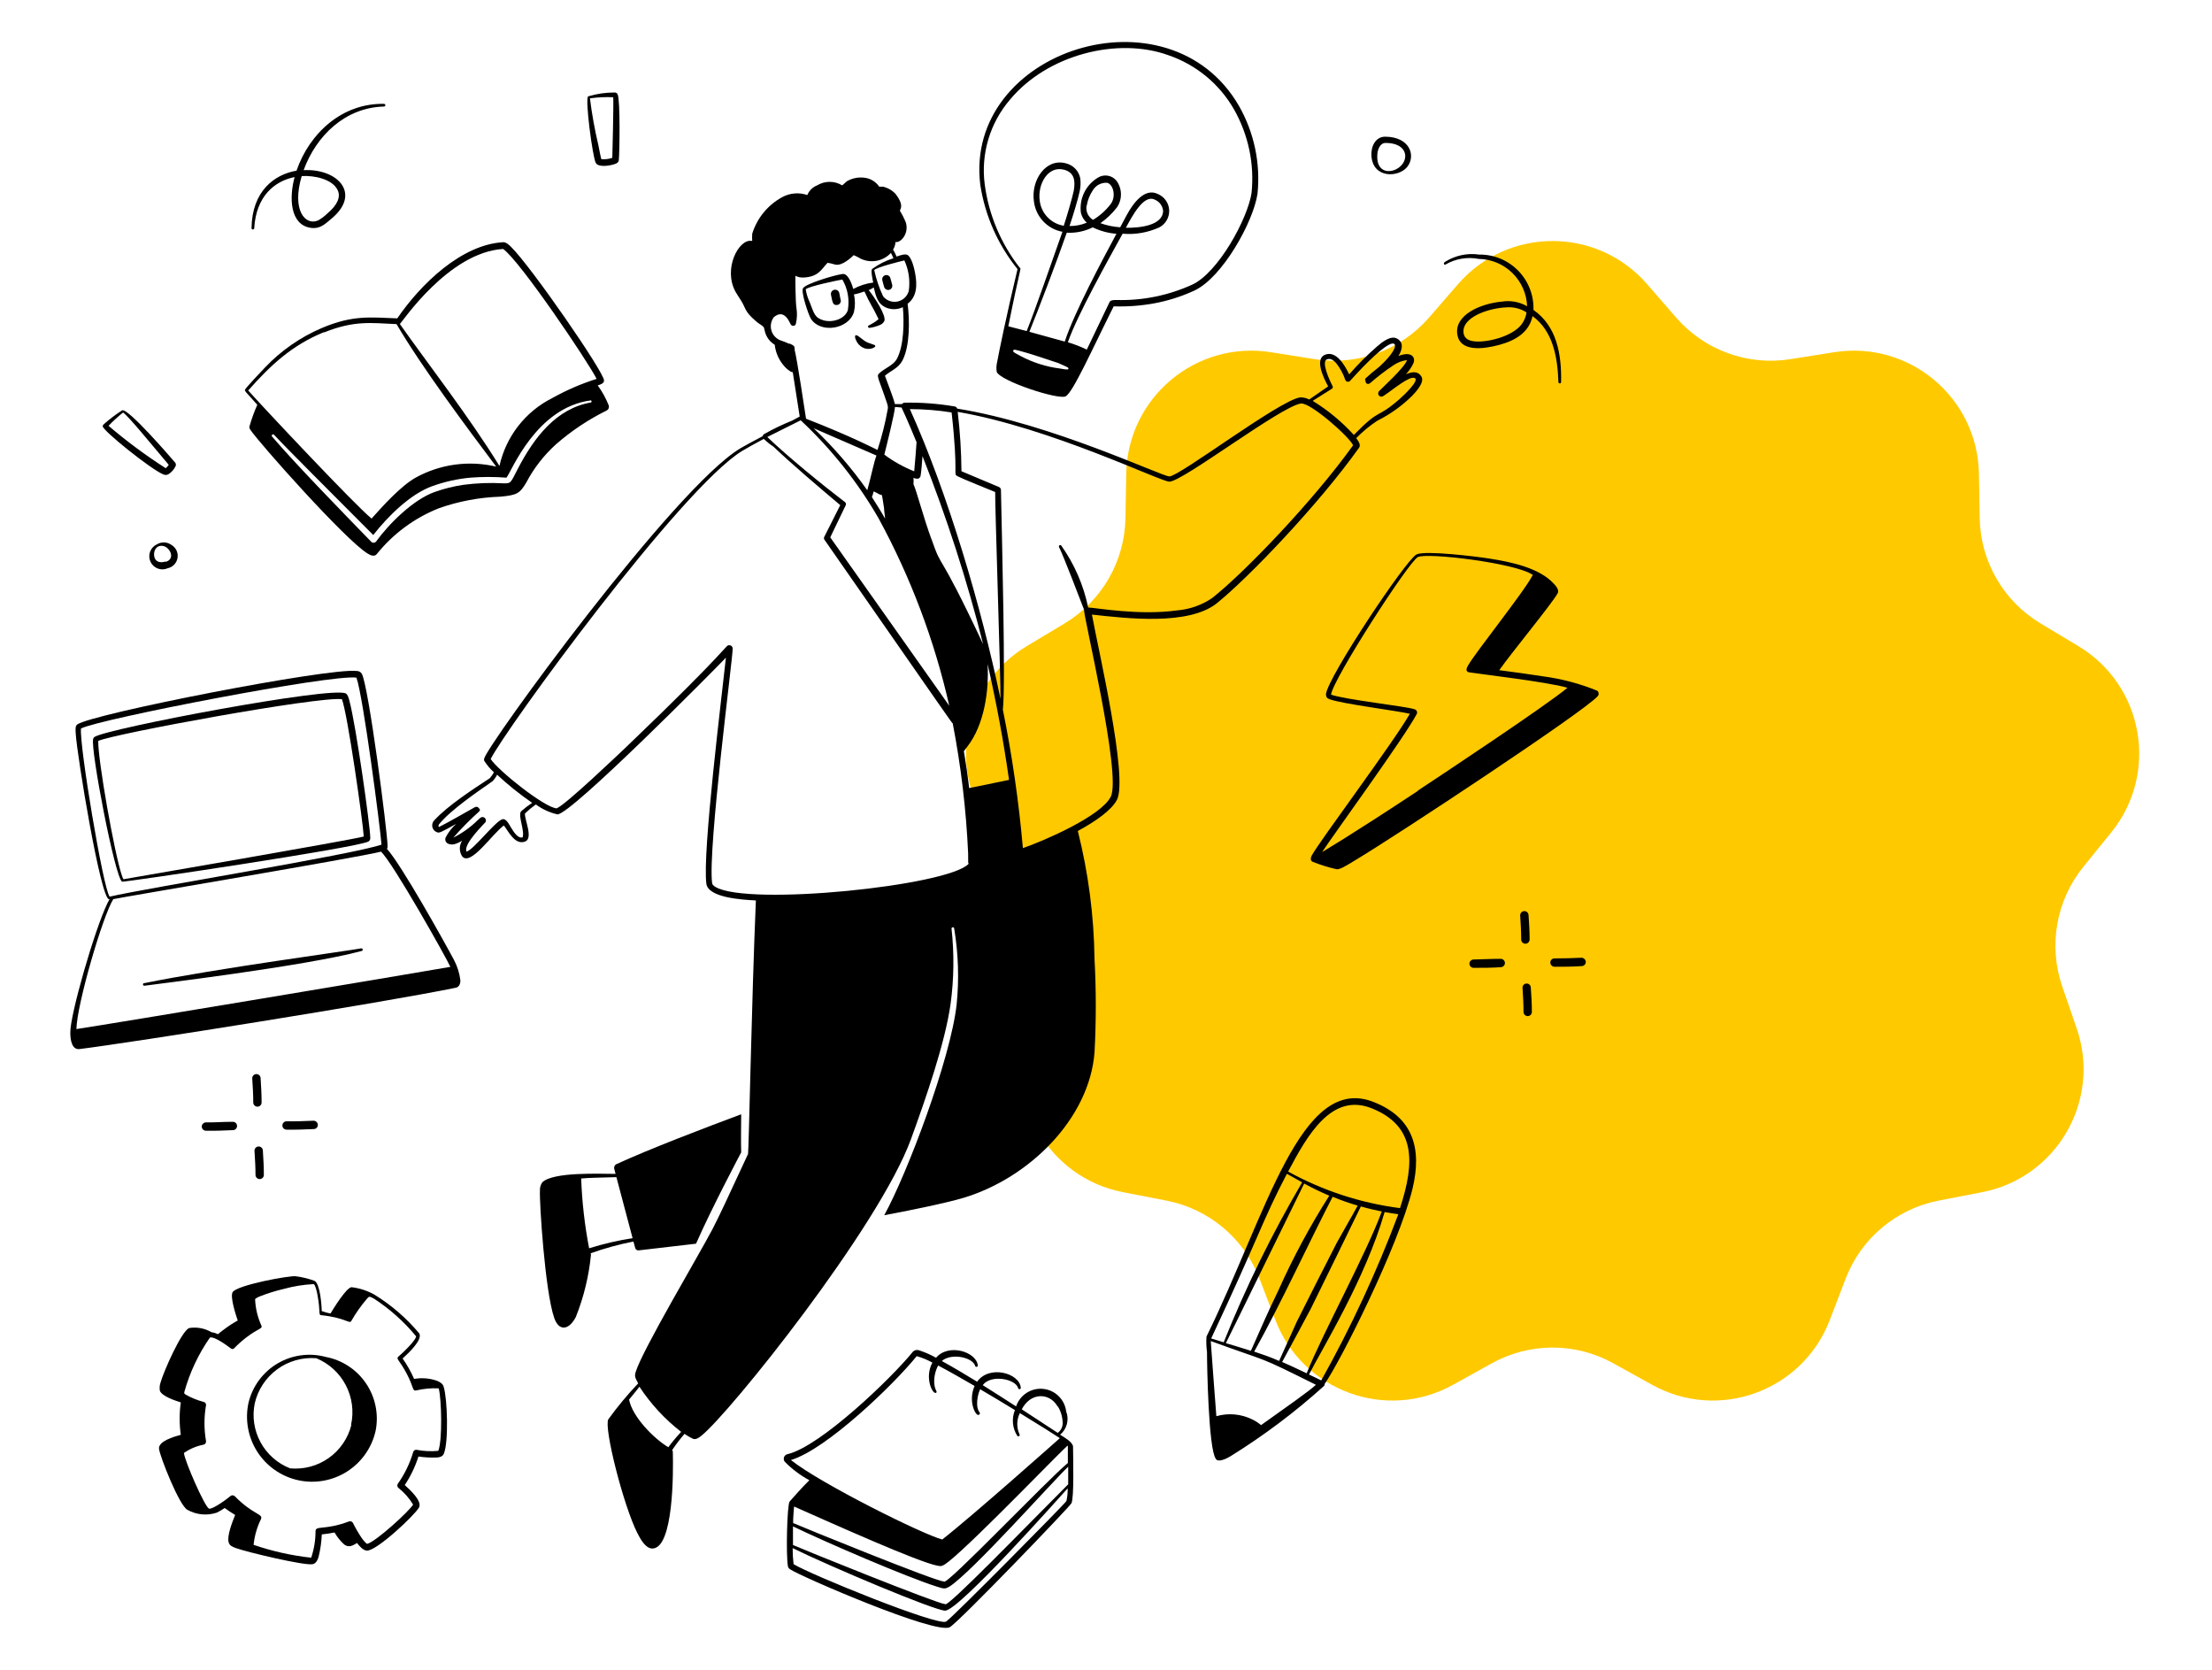 <?xml version="1.0" encoding="UTF-8"?> <svg xmlns="http://www.w3.org/2000/svg" width="265" height="200" viewBox="0 0 265 200" fill="none"><path d="M174.677 34.032C180.657 27.149 191.343 27.149 197.323 34.032L200.808 38.043C204.202 41.95 209.37 43.831 214.481 43.02L219.729 42.187C228.734 40.759 236.92 47.628 237.077 56.744L237.169 62.057C237.258 67.231 240.008 71.994 244.444 74.658L249 77.394C256.816 82.088 258.672 92.612 252.932 99.696L249.587 103.825C246.329 107.845 245.374 113.262 247.06 118.154L248.791 123.178C251.762 131.798 246.419 141.052 237.468 142.79L232.252 143.803C227.172 144.789 222.959 148.324 221.106 153.156L219.203 158.117C215.937 166.63 205.895 170.285 197.922 165.862L193.275 163.285C188.75 160.775 183.25 160.775 178.725 163.285L174.078 165.862C166.105 170.285 156.063 166.63 152.797 158.117L150.894 153.156C149.041 148.324 144.828 144.789 139.748 143.803L134.532 142.79C125.581 141.052 120.238 131.798 123.209 123.178L124.94 118.154C126.626 113.262 125.671 107.845 122.413 103.825L119.068 99.696C113.328 92.612 115.184 82.088 123 77.394L127.556 74.658C131.992 71.994 134.742 67.231 134.831 62.057L134.923 56.744C135.08 47.628 143.266 40.759 152.271 42.187L157.519 43.02C162.63 43.831 167.798 41.95 171.192 38.043L174.677 34.032Z" fill="#FFC900"></path><path d="M70.776 150.101C72.443 149.511 74.151 149.043 75.886 148.701L76.096 149.471C76.119 149.562 76.175 149.641 76.252 149.694C76.329 149.747 76.423 149.771 76.516 149.761L83.386 148.961C85.276 144.651 88.746 138.121 88.796 138.021C88.746 136.391 88.796 135.021 88.796 133.461C84.866 134.921 77.596 137.691 73.796 139.461C73.71 139.516 73.644 139.597 73.606 139.692C73.568 139.787 73.561 139.892 73.586 139.991C73.586 139.991 73.656 140.241 73.746 140.601C71.886 140.601 66.316 140.331 64.976 141.601C64.768 141.891 64.665 142.244 64.686 142.601C64.606 143.981 65.296 154.701 66.396 157.851C66.966 159.501 68.166 159.321 68.986 157.741C69.935 155.361 70.544 152.86 70.796 150.311C70.796 150.181 70.766 150.191 70.776 150.101ZM69.626 141.151C70.846 141.051 71.226 141.071 73.846 140.991C74.316 142.771 75.286 146.431 75.786 148.301C74.022 148.574 72.28 148.979 70.576 149.511C70.045 146.753 69.727 143.958 69.626 141.151Z" fill="black"></path><path d="M162.814 53.631C163.064 53.281 162.744 52.831 162.474 52.481C163.239 51.694 164.088 50.994 165.004 50.391C166.552 49.62 167.966 48.607 169.194 47.391C169.704 46.861 170.664 45.771 170.304 45.131C169.944 44.491 169.304 44.451 168.434 44.821C168.811 44.425 169.119 43.969 169.344 43.471C169.624 42.691 168.964 42.061 167.534 42.641C168.054 41.811 168.174 40.941 167.294 40.521C166.584 40.181 165.544 40.991 164.944 41.521C163.766 42.55 162.66 43.66 161.634 44.841C161.004 43.521 160.004 42.001 158.754 42.481C157.504 42.961 158.474 45.111 159.114 46.281L156.844 47.851C156.501 47.666 156.114 47.579 155.724 47.601C153.144 48.041 141.294 57.061 140.094 57.061C139.174 57.061 126.034 50.761 114.674 48.941C114.653 48.873 114.612 48.812 114.557 48.766C114.502 48.72 114.435 48.691 114.364 48.681C112.383 48.343 110.374 48.192 108.364 48.231C108.304 48.235 108.244 48.252 108.191 48.282C108.137 48.311 108.091 48.352 108.054 48.401H107.214C107.014 47.591 106.274 45.721 106.014 45.001C106.694 44.411 107.634 44.111 108.124 43.161C109.024 41.401 108.984 38.341 108.734 36.381C109.864 35.521 109.894 34.141 109.634 32.731C109.534 32.161 109.224 30.871 108.744 30.551C108.474 30.371 107.904 30.551 107.414 30.731C106.924 29.591 106.924 30.111 107.124 29.651C107.217 29.439 107.272 29.212 107.284 28.981C107.814 29.141 108.914 28.081 108.534 26.681C108.335 26.18 108.091 25.698 107.804 25.241C107.944 24.901 108.244 24.491 107.304 23.241C106.9 22.804 106.374 22.498 105.794 22.361H105.334C105.003 21.879 104.516 21.526 103.954 21.361C103.108 21.145 102.21 21.271 101.454 21.711C101.254 21.861 101.094 22.061 100.894 22.201C100.442 21.927 99.924 21.781 99.394 21.781C98.865 21.781 98.347 21.927 97.894 22.201C97.63 22.305 97.389 22.461 97.186 22.661C96.983 22.86 96.823 23.098 96.715 23.361C96.225 23.192 95.705 23.127 95.188 23.17C94.672 23.213 94.17 23.363 93.715 23.611C91.987 24.548 90.695 26.124 90.115 28.001C90.098 28.284 90.098 28.568 90.115 28.851H90.004C88.504 28.631 86.594 32.191 88.124 34.961C88.305 35.291 88.534 35.601 88.754 35.961C89.394 36.961 89.144 37.261 90.575 38.481C90.995 38.841 91.064 38.811 91.325 39.031C91.585 39.251 91.484 39.141 91.635 39.701C91.716 40.031 91.863 40.341 92.065 40.614C92.268 40.887 92.522 41.117 92.814 41.291C92.921 42.269 93.338 43.188 94.004 43.911C94.216 44.147 94.462 44.35 94.734 44.511C94.808 44.553 94.89 44.577 94.975 44.581C95.275 46.441 95.644 48.861 95.805 49.891L94.915 50.371C93.75 50.84 92.618 51.384 91.525 52.001C91.439 52.06 91.378 52.15 91.355 52.251C90.294 52.811 89.294 53.341 88.725 53.681C80.784 58.391 58.234 89.441 58.005 90.861C57.979 90.942 57.979 91.03 58.005 91.111C58.328 91.627 58.721 92.095 59.175 92.501C59.035 92.756 58.867 92.994 58.675 93.211C56.675 94.521 53.675 96.471 52.065 98.211C51.952 98.312 51.867 98.44 51.819 98.584C51.77 98.727 51.761 98.88 51.79 99.029C51.819 99.177 51.887 99.316 51.986 99.43C52.085 99.544 52.212 99.631 52.355 99.681C52.654 99.781 52.705 99.751 54.654 98.681C54.119 99.151 53.68 99.722 53.364 100.361C53.234 100.911 53.734 101.231 54.364 101.131C54.719 101.038 55.056 100.89 55.364 100.691C55.184 100.97 55.088 101.294 55.088 101.626C55.088 101.958 55.184 102.283 55.364 102.561C56.364 103.821 58.984 99.851 60.364 98.871C60.925 99.581 61.684 101.241 62.895 100.801C63.944 100.411 62.794 98.101 62.895 97.431C63.301 97.04 63.736 96.679 64.195 96.351C64.966 96.923 65.848 97.328 66.784 97.541C68.434 97.541 85.654 80.161 86.965 78.771C86.495 83.191 84.124 102.161 84.624 105.851C84.855 107.521 88.865 107.761 90.555 107.851C90.044 119.851 89.704 138.031 89.615 138.221C86.965 143.931 86.245 145.491 85.355 147.221C83.734 150.321 76.915 161.761 76.144 164.361C76.034 164.771 76.025 164.931 76.454 165.691C75.166 167.046 73.97 168.486 72.874 170.001C72.325 171.001 74.684 180.321 76.355 183.621C76.734 184.361 77.355 185.501 78.184 185.471C80.684 185.381 80.674 176.401 80.605 173.891C80.604 173.814 80.576 173.739 80.525 173.681C80.978 173.005 81.472 172.357 82.004 171.741C82.322 171.96 82.657 172.154 83.004 172.321C83.344 172.471 83.725 172.211 84.004 171.981C87.335 169.361 105.294 146.981 109.144 136.421C110.894 131.601 113.224 124.941 113.884 120.221C114.288 117.237 114.325 114.214 113.994 111.221C113.994 111.179 114.011 111.138 114.041 111.108C114.071 111.078 114.112 111.061 114.154 111.061C114.197 111.061 114.238 111.078 114.268 111.108C114.298 111.138 114.314 111.179 114.314 111.221C114.815 114.231 114.913 117.295 114.604 120.331C113.864 126.881 108.694 140.531 105.934 145.551C108.314 145.111 113.154 144.151 115.494 143.451C123.294 141.081 130.494 134.011 131.124 126.071C131.328 122.331 131.328 118.582 131.124 114.841C131.057 109.677 130.386 104.539 129.124 99.531C131.244 98.381 133.184 97.031 133.814 95.791C135.164 93.141 131.594 77.891 130.814 73.611C135.084 74.081 142.354 74.931 145.744 72.281C149.624 69.161 158.004 60.381 162.814 53.631ZM80.064 173.341C78.264 172.251 75.745 169.661 75.365 167.631C75.775 167.111 76.204 166.631 76.605 166.091C77.96 168.159 79.649 169.987 81.605 171.501C81.055 172.083 80.541 172.698 80.064 173.341ZM159.564 46.561C159.616 46.528 159.653 46.477 159.668 46.417C159.683 46.358 159.675 46.294 159.644 46.241C159.294 45.591 158.244 43.301 158.974 43.041C159.394 42.881 159.764 43.141 160.074 43.491C160.548 44.092 160.916 44.768 161.164 45.491C161.183 45.55 161.217 45.602 161.263 45.643C161.309 45.684 161.366 45.712 161.426 45.723C161.487 45.734 161.55 45.729 161.607 45.708C161.665 45.686 161.716 45.649 161.754 45.601C162.754 44.491 165.094 41.961 166.414 41.281C167.414 40.761 167.654 41.721 165.204 43.961C164.642 44.39 164.101 44.847 163.584 45.331C163.556 45.37 163.541 45.418 163.541 45.466C163.541 45.515 163.556 45.562 163.584 45.601C163.584 45.861 163.794 46.151 164.154 45.881C165.024 45.118 165.942 44.413 166.904 43.771C167.396 43.422 167.966 43.202 168.564 43.131C168.264 44.051 165.474 46.551 165.234 46.831C165.158 46.899 165.112 46.995 165.106 47.097C165.099 47.199 165.133 47.299 165.2 47.377C165.267 47.454 165.361 47.502 165.463 47.51C165.565 47.519 165.666 47.486 165.744 47.421C166.854 46.701 168.794 45.021 169.464 45.271C170.134 45.521 168.144 47.381 167.644 47.821C164.774 50.311 165.514 48.711 162.194 52.091C160.749 50.508 159.09 49.135 157.264 48.011L159.564 46.561ZM116.114 94.391C115.944 93.011 115.734 91.521 115.474 89.971L115.904 89.401C117.904 86.831 118.504 82.741 118.314 79.531C119.384 84.221 120.234 88.831 120.884 93.411L116.114 94.391ZM101.244 60.151C98.615 58.151 94.385 54.701 91.924 52.341L95.924 50.341C99.597 53.772 102.742 57.728 105.254 62.081C109.097 69.139 111.947 76.694 113.724 84.531L99.465 64.361L101.324 60.501C101.349 60.442 101.355 60.376 101.34 60.313C101.326 60.251 101.292 60.194 101.244 60.151ZM108.004 48.811C108.064 48.921 108.754 50.391 109.804 52.961C109.804 53.071 109.614 55.571 109.524 56.451C108.248 55.945 107.044 55.273 105.944 54.451C106.164 53.581 107.154 49.631 107.224 48.741L108.004 48.811ZM104.454 59.551C104.524 59.371 104.594 59.131 104.674 58.851L105.344 59.201C105.724 59.451 105.574 58.691 105.914 60.891C105.914 61.261 106.014 61.671 106.034 62.121C105.574 61.291 105.004 60.401 104.464 59.551H104.454ZM103.894 58.711C102.005 56.031 99.855 53.546 97.475 51.291L105.004 54.561C104.714 55.251 104.294 57.361 103.904 58.711H103.894ZM111.584 64.571C110.584 61.841 109.814 58.791 109.434 57.991C109.457 57.742 109.457 57.491 109.434 57.241C109.579 57.295 109.731 57.329 109.884 57.341C109.981 57.342 110.075 57.308 110.148 57.246C110.222 57.183 110.27 57.096 110.284 57.001C110.364 56.671 110.494 55.001 110.514 54.631C113.423 61.976 115.852 69.501 117.784 77.161C112.134 65.141 113.004 68.621 111.594 64.571H111.584ZM119.854 83.661C117.574 72.731 113.564 59.101 109.004 49.001C110.679 49.002 112.351 49.136 114.004 49.401C114.854 57.001 114.144 56.741 114.714 57.041C115.284 57.341 118.714 58.721 119.224 58.931C119.174 59.701 119.894 81.721 119.864 83.661H119.854ZM108.344 31.191C108.866 32.329 109.05 33.592 108.874 34.831C108.793 35.146 108.626 35.433 108.391 35.659C108.157 35.885 107.864 36.041 107.546 36.111C107.227 36.18 106.896 36.16 106.589 36.052C106.281 35.945 106.01 35.754 105.804 35.501C105.327 34.496 104.968 33.439 104.734 32.351C105.004 32.001 107.884 31.301 108.344 31.191ZM94.585 41.191C94.219 41.025 93.845 40.878 93.465 40.751C93.209 40.646 92.981 40.484 92.797 40.277C92.614 40.07 92.481 39.824 92.407 39.557C92.334 39.291 92.323 39.011 92.374 38.74C92.426 38.468 92.539 38.212 92.704 37.991C93.335 37.461 93.904 37.491 94.424 38.281C94.754 38.891 94.745 38.941 94.894 39.001C94.938 39.02 94.984 39.03 95.031 39.029C95.078 39.029 95.124 39.018 95.167 38.998C95.21 38.978 95.248 38.95 95.278 38.914C95.309 38.878 95.331 38.836 95.344 38.791C95.493 38.165 95.516 37.516 95.415 36.881C95.294 36.191 95.275 33.131 95.294 33.031C95.587 33.185 95.915 33.258 96.245 33.241C98.055 33.171 98.415 32.241 99.135 31.481C99.965 31.561 100.134 31.961 101.074 31.481C101.515 31.231 101.918 30.921 102.274 30.561C102.562 30.679 102.839 30.819 103.104 30.981C103.704 31.269 104.38 31.358 105.033 31.234C105.686 31.109 106.283 30.779 106.734 30.291C106.844 30.501 106.944 30.711 107.034 30.931C106.116 31.216 105.25 31.652 104.474 32.221C104.304 32.431 104.554 33.571 104.614 33.841C103.777 33.946 102.966 34.208 102.224 34.611C102.074 34.091 101.744 33.121 101.224 32.851C101.068 32.803 100.901 32.803 100.744 32.851C99.844 32.991 96.615 33.961 96.225 34.491C95.885 34.861 96.855 37.721 97.154 38.191C98.305 39.971 101.674 39.451 102.304 37.371C102.46 36.673 102.46 35.949 102.304 35.251C102.594 35.251 103.464 34.941 103.564 34.911C104.254 36.461 104.454 36.551 105.254 38.221C105.144 38.311 104.964 38.461 104.814 38.561C104.104 39.031 103.954 38.951 103.994 39.151C104.006 39.191 104.032 39.225 104.067 39.247C104.102 39.269 104.144 39.278 104.184 39.271C104.604 39.211 105.014 39.097 105.404 38.931C105.638 38.844 105.831 38.673 105.944 38.451C106.224 37.821 104.674 35.451 104.064 34.741C104.184 34.741 104.464 34.541 104.674 34.431C104.954 35.551 105.144 36.431 106.224 36.871C106.537 36.989 106.869 37.043 107.203 37.029C107.536 37.015 107.863 36.934 108.164 36.791C108.324 38.551 108.294 41.411 107.454 42.971C107.024 43.781 105.964 44.091 105.284 44.761C105.084 44.951 105.214 45.221 105.284 45.511C106.394 48.601 106.414 48.591 106.354 48.991C106.06 50.651 105.649 52.289 105.124 53.891C104.874 53.781 102.064 52.291 96.564 50.151C96.394 49.021 95.484 42.991 95.195 41.881C95.215 41.491 95.165 41.401 94.585 41.141V41.191ZM101.584 37.111C101.264 38.201 99.754 38.671 98.674 38.371C97.594 38.071 97.525 37.521 97.014 36.221C96.775 35.724 96.61 35.196 96.525 34.651C96.855 34.291 100.464 33.551 100.914 33.481C101.546 34.561 101.782 35.826 101.584 37.061V37.111ZM62.455 97.151C62.075 97.521 62.584 98.731 62.664 99.781C62.664 99.871 62.664 100.261 62.605 100.291C62.054 100.471 61.544 99.641 61.234 99.141C60.925 98.641 60.614 97.961 60.124 98.141C59.124 98.611 56.804 101.691 55.895 102.011C55.434 101.131 58.065 98.621 58.154 98.481C58.193 98.417 58.213 98.343 58.213 98.268C58.213 98.193 58.192 98.12 58.153 98.056C58.113 97.992 58.057 97.94 57.991 97.906C57.924 97.871 57.849 97.856 57.775 97.861C57.594 97.861 57.474 98.021 57.194 98.271C56.343 99.102 55.368 99.797 54.304 100.331C55.269 99.225 56.301 98.18 57.395 97.201C57.449 97.145 57.486 97.076 57.505 97.001C57.505 97.001 57.294 96.471 56.885 96.681C56.304 97.001 53.484 98.631 52.594 99.051C52.474 98.971 52.544 98.851 52.594 98.731C54.005 97.001 57.105 94.901 59.005 93.571C59.227 93.341 59.413 93.078 59.554 92.791C60.87 94.015 62.274 95.142 63.755 96.161C63.298 96.46 62.864 96.791 62.455 97.151ZM85.725 106.241C85.504 106.101 85.344 105.971 85.314 105.791C84.764 101.711 87.825 78.591 87.775 77.681C87.775 77.628 87.764 77.575 87.743 77.526C87.722 77.476 87.692 77.432 87.654 77.395C87.616 77.357 87.57 77.328 87.521 77.309C87.471 77.289 87.418 77.28 87.365 77.281C86.855 77.281 87.754 77.281 75.014 89.481C74.174 90.271 67.754 96.411 66.684 96.821C65.215 96.711 59.684 92.301 58.785 90.911C60.525 87.391 81.624 58.431 88.924 54.001C89.484 53.661 90.445 53.131 91.495 52.571C91.858 52.913 92.249 53.225 92.665 53.501C94.984 55.701 98.215 58.441 100.664 60.501L98.754 64.291C98.725 64.341 98.71 64.398 98.71 64.456C98.71 64.514 98.725 64.571 98.754 64.621C114.264 86.871 114.034 86.621 114.134 86.621C115.129 91.763 115.747 96.97 115.984 102.201C115.984 103.611 115.984 103.491 116.044 103.391C116.104 103.291 116.044 103.461 116.044 103.461C113.624 106.101 89.674 108.561 85.725 106.241ZM141.004 73.111C136.474 73.741 131.354 72.801 130.364 72.761C129.814 70.095 128.718 67.572 127.144 65.351C127.12 65.319 127.085 65.297 127.045 65.289C127.006 65.282 126.965 65.29 126.931 65.311C126.897 65.332 126.872 65.366 126.861 65.405C126.851 65.444 126.856 65.485 126.874 65.521C127.454 66.701 129.394 71.791 129.874 73.031C129.724 73.511 134.394 92.821 133.074 95.421C131.894 97.771 125.024 100.731 122.544 101.581C122.054 96.014 121.253 90.479 120.144 85.001C120.484 82.121 120.044 65.001 119.914 58.671C119.911 58.597 119.886 58.526 119.844 58.466C119.801 58.406 119.743 58.359 119.674 58.331L115.184 56.441C115.164 54.065 115.014 51.691 114.734 49.331C125.944 51.271 139.004 57.681 140.094 57.691C141.674 57.691 153.414 48.691 155.844 48.331C156.924 48.161 161.564 52.211 162.104 53.331C157.364 59.951 149.034 68.651 145.174 71.661C143.931 72.493 142.495 72.992 141.004 73.111Z" fill="black"></path><path d="M100.55 35.112C100.538 35.047 100.512 34.984 100.476 34.928C100.439 34.872 100.392 34.824 100.337 34.787C100.281 34.749 100.219 34.723 100.154 34.709C100.088 34.695 100.021 34.695 99.955 34.707C99.889 34.72 99.827 34.745 99.771 34.782C99.715 34.818 99.667 34.866 99.629 34.921C99.592 34.976 99.565 35.038 99.552 35.104C99.538 35.169 99.538 35.237 99.55 35.302C99.75 36.302 99.79 36.532 100.23 36.532C100.313 36.533 100.395 36.512 100.468 36.473C100.542 36.433 100.604 36.376 100.65 36.307C100.695 36.237 100.723 36.158 100.73 36.075C100.737 35.992 100.723 35.908 100.69 35.832C100.66 35.672 100.57 35.202 100.55 35.112ZM103.61 41.732C104.26 41.922 104.88 41.612 104.86 41.452C104.84 41.292 104.86 41.372 103.98 41.042C103.39 40.822 102.74 40.042 102.51 40.162C102.28 40.282 102.63 40.922 102.71 41.042C102.924 41.367 103.241 41.61 103.61 41.732ZM121.9 32.232C120.59 37.722 119.63 42.382 119.47 43.312C119.364 43.717 119.343 44.139 119.41 44.552C119.94 45.682 126.79 47.912 127.66 47.472C128.53 47.032 130.79 41.942 133.42 36.692C135.031 36.744 136.643 36.627 138.23 36.342C139.901 36.036 141.527 35.522 143.07 34.812C146.45 33.252 150.15 26.572 150.65 23.212C151.025 19.564 150.253 15.89 148.44 12.702C140.05 -1.848 115.44 5.982 117.44 22.142C118.011 25.84 119.55 29.321 121.9 32.232ZM128 44.142C128 44.302 127.82 44.282 127 44.142C125.323 43.931 123.699 43.413 122.21 42.612C121.51 42.232 121.32 42.152 121.39 41.982C121.46 41.812 121.61 41.872 122.69 42.172C122.79 42.172 125.89 43.172 126.78 43.482C127.93 44.002 128 44.002 128 44.142ZM127.82 27.872C128.888 27.928 129.952 27.707 130.91 27.232C131.801 27.664 132.764 27.925 133.75 28.002C132.07 31.132 128.66 37.512 127.56 40.912L123.32 39.742C124.32 37.282 126.53 31.522 127.8 27.872H127.82ZM127.47 27.042C126.724 26.93 126.035 26.575 125.509 26.033C124.984 25.491 124.65 24.792 124.56 24.042C124.28 22.042 125.56 19.802 127.49 20.332C128.7 20.662 128.85 21.622 128.64 22.832C128.46 23.712 127.81 25.922 127.45 27.002L127.47 27.042ZM130.19 24.642C130.297 23.988 130.542 23.364 130.91 22.812C131.085 22.512 131.341 22.266 131.648 22.103C131.956 21.941 132.303 21.868 132.65 21.892C133.39 22.112 133.71 23.512 133.1 24.392C132.514 25.17 131.784 25.829 130.95 26.332C130.663 26.164 130.435 25.912 130.295 25.61C130.156 25.308 130.112 24.97 130.17 24.642H130.19ZM121 11.932C125.48 6.542 133.91 4.402 140 6.622C143.308 7.758 146.091 10.057 147.83 13.092C149.554 16.126 150.292 19.621 149.94 23.092C149.48 26.202 145.94 32.662 142.83 34.092C139.987 35.389 136.884 36.019 133.76 35.932C133.42 35.932 133.06 35.932 132.93 36.172C132.34 37.372 131.26 39.692 130.2 41.872C129.468 41.519 128.709 41.225 127.93 40.992C129.09 37.672 132.75 31.152 134.49 27.992C135.998 28.122 137.513 27.86 138.89 27.232C139.262 27.037 139.571 26.739 139.779 26.374C139.988 26.009 140.088 25.592 140.068 25.172C140.048 24.752 139.909 24.346 139.667 24.003C139.424 23.659 139.089 23.392 138.7 23.232C137.15 22.472 135.76 24.292 134.95 25.822C134.73 26.222 134.48 26.692 134.2 27.222C133.391 27.169 132.594 27.004 131.83 26.732C132.591 26.198 133.265 25.55 133.83 24.812C134.147 24.334 134.307 23.77 134.289 23.196C134.271 22.623 134.076 22.07 133.73 21.612C133.458 21.297 133.081 21.091 132.669 21.034C132.256 20.977 131.837 21.072 131.49 21.302C130.79 21.733 130.229 22.356 129.874 23.097C129.519 23.839 129.386 24.667 129.49 25.482C129.599 25.942 129.847 26.358 130.2 26.672C129.544 26.944 128.84 27.08 128.13 27.072C128.53 25.892 129.18 23.762 129.35 22.892C129.457 22.396 129.48 21.886 129.42 21.382C129.343 20.95 129.142 20.549 128.842 20.228C128.542 19.907 128.156 19.679 127.73 19.572C125.3 18.882 123.51 21.572 123.86 24.082C123.959 24.982 124.345 25.826 124.961 26.488C125.577 27.151 126.39 27.598 127.28 27.762C126 31.362 124 37.172 123 39.652L120.8 39.082C122.21 32.002 122.38 32.172 122.18 32.082C119.908 29.185 118.454 25.732 117.97 22.082C117.734 20.273 117.882 18.433 118.404 16.685C118.926 14.936 119.811 13.317 121 11.932ZM134.88 27.282C135.58 26.012 136.98 23.232 138.34 23.912C138.612 24.022 138.849 24.204 139.025 24.438C139.202 24.672 139.31 24.951 139.34 25.242C139.32 27.002 136.58 27.312 134.84 27.282H134.88ZM173.16 31.692C174.365 30.984 175.788 30.742 177.16 31.012C178.667 31.039 180.106 31.642 181.183 32.696C182.259 33.75 182.892 35.177 182.95 36.682C182.044 36.157 180.985 35.959 179.95 36.122C177.44 36.342 174.16 37.702 174.6 40.122C174.96 42.122 177.6 41.852 179.6 41.312C181.6 40.772 183.19 39.792 183.6 37.862C186.03 39.632 186.6 42.732 186.7 45.762C186.7 45.805 186.717 45.845 186.747 45.875C186.777 45.905 186.818 45.922 186.86 45.922C186.903 45.922 186.943 45.905 186.973 45.875C187.003 45.845 187.02 45.805 187.02 45.762C187.09 42.372 186.48 39.052 183.71 37.122C183.739 36.254 183.591 35.389 183.275 34.58C182.96 33.77 182.483 33.033 181.874 32.414C181.266 31.794 180.538 31.304 179.734 30.974C178.931 30.643 178.069 30.48 177.2 30.492C175.812 30.29 174.397 30.58 173.2 31.312C172.83 31.492 173 31.762 173.16 31.692ZM182.28 38.862C181.15 40.342 177.95 41.112 176.47 40.862C175.92 40.772 175.47 40.542 175.35 39.972C174.99 37.972 178.44 36.882 180.5 36.812C181.339 36.748 182.176 36.962 182.88 37.422C182.804 37.945 182.598 38.44 182.28 38.862ZM168.58 20.002C169.65 18.682 168.93 16.382 165.94 16.372C164.78 16.372 164.22 17.552 164.3 18.682C164.48 21.372 167.51 21.292 168.58 20.002ZM165 18.632C165 17.972 165.31 17.112 166 17.122C167.61 17.122 168.35 17.872 168.35 18.702C168.31 20.592 164.87 21.572 165 18.632ZM164.59 132.002C155.8 128.492 151.72 145.482 144.54 160.082C144.495 160.696 144.515 161.313 144.6 161.922C144.6 163.452 144.77 173.582 145.66 174.732C145.9 175.192 146.91 174.732 147.38 174.442C151.372 171.971 155.134 169.146 158.62 166.002C158.65 165.968 158.672 165.929 158.686 165.886C158.7 165.843 158.705 165.797 158.7 165.752C160.56 163.102 167.53 149.302 169.22 142.382C170.4 137.482 169.23 133.832 164.59 132.002ZM167.73 144.702C163.024 144.099 158.475 142.613 154.32 140.322C156.66 135.892 159.55 130.842 164.32 132.742C169.63 134.852 169.52 139.222 167.73 144.672V144.702ZM151.09 170.702C150.783 170.445 150.448 170.223 150.09 170.042C148.739 169.355 147.178 169.205 145.72 169.622C145.62 168.432 145.05 160.692 145.05 160.622C152.54 163.362 150.23 162.172 157.65 165.862C156.87 166.602 153.94 168.652 151.09 170.682V170.702ZM156.25 141.762C157.225 142.295 158.227 142.779 159.25 143.212C156.958 146.813 154.933 150.576 153.19 154.472C151.51 157.982 151.57 157.962 149.86 161.792C148.86 161.472 147.86 161.172 146.86 160.872C147.94 158.722 155.62 143.002 156.25 141.742V141.762ZM150.25 161.892C153.5 156.062 156.81 148.812 159.65 143.342C160.65 143.762 161.65 144.102 162.65 144.402C162.12 145.402 160.57 148.062 160.16 148.832C159.75 149.602 155.64 157.702 155.35 158.322C154.89 159.322 153.63 162.112 153.24 163.002C152.22 162.552 151.24 162.212 150.21 161.872L150.25 161.892ZM153.6 163.132C154.21 162.022 156.72 157.362 157.03 156.762C157.5 155.832 162.74 145.122 163.03 144.502C163.95 144.762 164.92 144.982 165.54 145.102C163.71 150.102 158.44 159.732 156.54 164.482C154.81 163.672 154.42 163.472 153.56 163.112L153.6 163.132ZM154.21 140.612L156 141.612C152.393 147.755 149.251 154.16 146.6 160.772L145.1 160.312C150.91 147.932 151.18 146.312 154.17 140.592L154.21 140.612ZM158.33 165.352L156.82 164.632C158.45 161.432 163.55 153.222 165.88 145.172C166.44 145.272 166.99 145.362 167.52 145.432C164.95 152.289 161.865 158.942 158.29 165.332L158.33 165.352ZM127 171.842C127.399 171.512 127.684 171.065 127.815 170.565C127.946 170.064 127.916 169.535 127.73 169.052C127.645 168.356 127.326 167.708 126.824 167.217C126.322 166.726 125.669 166.421 124.97 166.351C124.272 166.281 123.57 166.451 122.982 166.833C122.393 167.215 121.951 167.786 121.73 168.452C120.45 167.622 119.06 166.742 117.73 165.902C118.73 164.572 121.67 165.162 121.97 166.252C121.977 166.295 122 166.333 122.035 166.358C122.069 166.383 122.113 166.394 122.155 166.387C122.198 166.381 122.236 166.357 122.261 166.323C122.286 166.288 122.297 166.245 122.29 166.202C122.14 164.462 118.52 163.442 117.06 165.492C115.77 164.702 114.17 163.742 112.83 163.012C113.98 162.012 116.55 162.572 116.83 163.612C116.843 163.648 116.869 163.678 116.902 163.696C116.935 163.715 116.973 163.721 117.011 163.714C117.048 163.707 117.081 163.686 117.105 163.657C117.129 163.627 117.141 163.59 117.14 163.552C117.01 161.932 113.66 160.842 112.14 162.622C111.503 162.265 110.833 161.971 110.14 161.742C110.013 161.69 109.874 161.675 109.739 161.7C109.605 161.725 109.48 161.788 109.38 161.882C106.85 165.032 98.32 173.212 94.38 174.162C94.281 174.177 94.188 174.218 94.109 174.28C94.031 174.343 93.971 174.425 93.934 174.518C93.898 174.612 93.886 174.713 93.901 174.812C93.917 174.911 93.957 175.004 94.02 175.082C94.885 175.96 95.876 176.705 96.96 177.292C95.96 178.292 95.18 179.192 94.6 179.842C94.3 180.162 94.14 186.282 94.4 187.632C94.439 187.764 94.524 187.878 94.64 187.952C95.9 188.812 112.13 195.832 113.79 194.892C114.9 194.262 128.15 180.472 128.36 180.052C128.68 179.392 128.57 174.992 128.55 173.232C128.47 172.702 127.48 172.132 127 171.842ZM95 185.052V182.822C99.15 184.822 108.65 188.902 112.25 190.042C113.17 190.342 113.25 190.302 113.73 190.042C116.48 188.282 126.19 177.342 127.97 175.672V177.782C122.57 183.192 113.4 192.672 113.23 192.132C112.24 192.072 95.86 185.452 95 185.052ZM126.75 168.472C127.11 169.078 127.303 169.768 127.31 170.472C127.307 170.696 127.252 170.917 127.149 171.116C127.047 171.316 126.9 171.489 126.72 171.622C125.88 171.062 124.29 170.022 122.41 168.802C123.44 166.772 125.73 166.742 126.71 168.472H126.75ZM94.75 174.872C99.01 173.612 107.1 165.812 109.82 162.432C110.475 162.614 111.106 162.873 111.7 163.202C110.7 165.062 111.77 167.102 112.15 166.812C112.36 166.652 111.98 166.592 111.92 165.612C111.895 164.896 112.057 164.186 112.39 163.552C113.77 164.272 115.39 165.212 116.76 166.002C115.92 167.872 116.93 169.722 117.28 169.452C117.63 169.182 117.12 169.242 117.06 168.262C117.036 167.62 117.159 166.98 117.42 166.392C118.83 167.222 120.27 168.082 121.59 168.892C121.387 169.391 121.306 169.93 121.355 170.466C121.403 171.002 121.58 171.519 121.87 171.972C121.883 171.989 121.9 172.004 121.918 172.014C121.937 172.025 121.958 172.032 121.979 172.035C122 172.038 122.022 172.036 122.043 172.031C122.064 172.025 122.083 172.015 122.1 172.002C122.117 171.989 122.132 171.973 122.142 171.954C122.153 171.935 122.16 171.915 122.163 171.894C122.166 171.872 122.164 171.85 122.158 171.83C122.153 171.809 122.143 171.789 122.13 171.772C121.95 171.375 121.862 170.943 121.87 170.507C121.879 170.071 121.985 169.642 122.18 169.252C124.51 170.672 126.39 171.862 126.97 172.252C126.86 172.352 116.43 181.632 112.88 184.392C110.55 183.782 98.32 177.712 94.75 174.872ZM95.13 180.442C99.66 182.442 109.95 187.082 112.32 187.532C112.73 187.612 112.89 187.642 113.67 187.022C117 184.352 127.83 173.022 127.93 173.142C127.935 173.172 127.935 173.202 127.93 173.232V175.232C125.7 177.022 113.3 190.042 113.1 189.422C112.1 189.422 95.85 182.792 95.02 182.422C95 182.002 95.09 180.882 95.13 180.442ZM113.34 194.222C112.34 194.792 97.11 188.602 95.07 187.342C94.993 186.705 94.957 186.064 94.96 185.422C99.34 187.582 112.08 192.962 113.25 192.912C114.96 192.822 127.05 179.212 127.91 178.262C127.92 178.773 127.87 179.283 127.76 179.782C127.59 180.112 114 193.852 113.34 194.222ZM30.49 137.852C30.56 138.922 30.61 139.852 30.61 140.722C30.61 140.855 30.663 140.982 30.757 141.076C30.85 141.17 30.977 141.222 31.11 141.222C31.243 141.222 31.37 141.17 31.464 141.076C31.557 140.982 31.61 140.855 31.61 140.722C31.61 139.792 31.56 138.872 31.49 137.782C31.481 137.65 31.419 137.526 31.319 137.439C31.219 137.352 31.088 137.308 30.955 137.317C30.823 137.327 30.699 137.388 30.612 137.488C30.525 137.589 30.481 137.72 30.49 137.852ZM182.86 117.802C182.795 117.806 182.731 117.823 182.672 117.852C182.614 117.881 182.561 117.921 182.518 117.97C182.475 118.02 182.443 118.077 182.423 118.139C182.402 118.202 182.395 118.267 182.4 118.332C182.46 119.252 182.52 120.242 182.52 121.202C182.52 121.335 182.573 121.462 182.667 121.556C182.76 121.65 182.888 121.702 183.02 121.702C183.153 121.702 183.28 121.65 183.374 121.556C183.467 121.462 183.52 121.335 183.52 121.202C183.52 120.202 183.46 119.202 183.39 118.262C183.386 118.197 183.37 118.133 183.341 118.074C183.312 118.016 183.272 117.963 183.222 117.921C183.173 117.878 183.115 117.845 183.053 117.825C182.991 117.805 182.925 117.797 182.86 117.802ZM27.9 135.362C28.033 135.362 28.16 135.31 28.254 135.216C28.347 135.122 28.4 134.995 28.4 134.862C28.4 134.73 28.347 134.602 28.254 134.509C28.16 134.415 28.033 134.362 27.9 134.362C26.69 134.362 25.68 134.452 24.68 134.432C24.547 134.432 24.418 134.485 24.323 134.578C24.228 134.672 24.173 134.799 24.17 134.932C24.17 135.065 24.223 135.192 24.317 135.286C24.41 135.38 24.538 135.432 24.67 135.432C25.7 135.452 26.83 135.412 27.9 135.362ZM179.76 114.842C178.56 114.842 177.55 114.912 176.54 114.922C176.407 114.922 176.28 114.975 176.187 115.069C176.093 115.163 176.04 115.29 176.04 115.422C176.04 115.555 176.093 115.682 176.187 115.776C176.28 115.87 176.407 115.922 176.54 115.922C177.62 115.922 178.74 115.922 179.82 115.842C179.953 115.834 180.077 115.774 180.165 115.675C180.253 115.575 180.298 115.445 180.29 115.312C180.282 115.18 180.222 115.056 180.122 114.968C180.023 114.879 179.893 114.834 179.76 114.842ZM30.22 129.182C30.28 130.102 30.34 131.092 30.34 132.052C30.343 132.184 30.396 132.31 30.489 132.403C30.583 132.496 30.708 132.55 30.84 132.552C30.973 132.552 31.1 132.5 31.194 132.406C31.287 132.312 31.34 132.185 31.34 132.052C31.34 131.052 31.28 130.052 31.22 129.112C31.211 128.98 31.149 128.856 31.049 128.769C30.949 128.682 30.818 128.638 30.685 128.647C30.552 128.657 30.429 128.718 30.342 128.818C30.255 128.919 30.211 129.05 30.22 129.182ZM183.25 112.532C183.25 111.532 183.19 110.532 183.12 109.592C183.111 109.46 183.049 109.336 182.949 109.249C182.849 109.162 182.718 109.118 182.585 109.127C182.453 109.137 182.329 109.198 182.242 109.298C182.155 109.399 182.111 109.53 182.12 109.662C182.18 110.582 182.24 111.572 182.24 112.532C182.24 112.665 182.293 112.792 182.387 112.886C182.48 112.98 182.608 113.032 182.74 113.032C182.874 113.032 183.002 112.98 183.097 112.886C183.193 112.793 183.247 112.666 183.25 112.532ZM37.6 135.232C37.666 135.23 37.73 135.214 37.79 135.187C37.85 135.159 37.903 135.12 37.948 135.072C37.992 135.024 38.027 134.967 38.05 134.905C38.072 134.844 38.083 134.778 38.08 134.712C38.07 134.581 38.011 134.459 37.914 134.37C37.818 134.281 37.691 134.232 37.56 134.232C36.35 134.282 35.34 134.322 34.33 134.302C34.197 134.302 34.07 134.355 33.977 134.449C33.883 134.542 33.83 134.67 33.83 134.802C33.83 134.935 33.883 135.062 33.977 135.156C34.07 135.25 34.197 135.302 34.33 135.302C35.4 135.322 36.52 135.282 37.6 135.232ZM189.46 114.712C188.46 114.762 187.35 114.792 186.24 114.792C186.174 114.79 186.108 114.8 186.046 114.824C185.985 114.847 185.928 114.883 185.881 114.929C185.833 114.974 185.795 115.029 185.769 115.09C185.743 115.151 185.73 115.216 185.73 115.282C185.73 115.416 185.782 115.544 185.876 115.639C185.969 115.735 186.097 115.79 186.23 115.792C187.37 115.792 188.29 115.792 189.5 115.712C189.566 115.71 189.63 115.694 189.69 115.667C189.75 115.639 189.803 115.6 189.848 115.552C189.893 115.504 189.927 115.447 189.95 115.385C189.972 115.324 189.983 115.258 189.98 115.192C189.968 115.062 189.908 114.941 189.812 114.853C189.716 114.764 189.591 114.714 189.46 114.712ZM14.62 105.602C14.75 105.702 42.95 101.522 44.16 100.782C44.227 100.733 44.281 100.668 44.316 100.593C44.351 100.518 44.366 100.435 44.36 100.352C44.36 99.062 42.67 86.952 41.86 83.932C41.76 83.562 41.66 83.192 41.43 83.062C39.9 82.142 12.94 87.222 11.33 88.262C11.287 88.288 11.249 88.323 11.22 88.364C11.19 88.406 11.17 88.453 11.16 88.502C10.82 89.712 13.75 105.002 14.62 105.602ZM11.77 88.742C13.69 87.872 38.16 83.392 40.96 83.742C41.64 85.492 43.46 98.312 43.58 100.192C42.19 100.602 15 105.272 14.9 105.292C14.8 105.312 14.79 105.432 14.58 104.802C13.7 102.162 11.72 91.002 11.77 88.742Z" fill="black"></path><path d="M46.363 101.675C46.417 101.574 46.441 101.46 46.433 101.345C46.433 99.755 44.153 82.106 43.343 80.695C43.279 80.591 43.189 80.506 43.082 80.448C42.975 80.39 42.855 80.362 42.733 80.365C39.383 79.956 11.123 85.475 9.263 86.766C9.003 86.945 9.043 87.395 9.073 87.876C9.233 90.505 12.073 107.805 13.073 107.705C13.183 107.705 13.143 107.625 12.883 108.155C11.323 111.365 8.363 121.645 8.423 123.715C8.423 124.585 8.623 125.715 9.483 125.655C15.653 124.895 45.903 120.095 54.603 118.305C54.943 118.235 55.163 117.925 55.153 117.415C55.05 116.566 54.792 115.742 54.393 114.985C53.173 112.695 48.113 103.625 46.363 101.675ZM13.133 107.395C12.353 106.395 9.483 89.165 9.703 87.255C11.903 86.115 39.783 80.725 42.703 81.165C43.503 83.365 45.573 99.255 45.703 101.165C42.163 102.385 17.653 106.345 13.133 107.395ZM13.573 107.695C14.413 107.485 43.023 102.695 45.643 102.005C47.073 103.335 53.533 114.825 53.953 115.805C48.213 116.805 14.163 122.495 9.153 123.255C9.223 120.225 12.333 109.635 13.573 107.695Z" fill="black"></path><path d="M17.335 118.06C18.205 117.93 36.665 115.71 43.335 113.9C43.376 113.889 43.411 113.863 43.433 113.826C43.454 113.789 43.46 113.746 43.45 113.705C43.439 113.664 43.413 113.628 43.376 113.607C43.34 113.585 43.296 113.579 43.255 113.59C41.945 113.86 25.965 115.99 17.315 117.75C17.291 117.745 17.266 117.747 17.243 117.753C17.22 117.76 17.198 117.772 17.18 117.788C17.162 117.804 17.148 117.824 17.138 117.847C17.129 117.869 17.125 117.893 17.127 117.917C17.128 117.942 17.135 117.965 17.147 117.986C17.159 118.007 17.176 118.026 17.196 118.039C17.216 118.053 17.239 118.062 17.263 118.065C17.287 118.069 17.312 118.067 17.335 118.06ZM30.825 48.48C30.451 49.323 30.137 50.192 29.885 51.08C29.87 51.222 29.909 51.365 29.995 51.48C31.005 53 41.355 64.67 44.055 66.31C44.425 66.54 44.865 66.7 45.135 66.37C47.096 63.929 49.656 62.038 52.565 60.88C54.932 60.042 57.415 59.573 59.925 59.49C61.925 59.31 62.275 59.11 63.045 57.8C63.953 56.076 65.158 54.525 66.605 53.22C68.449 51.607 70.497 50.242 72.695 49.16C72.794 49.104 72.871 49.016 72.915 48.911C72.958 48.806 72.965 48.689 72.935 48.58C72.597 47.719 72.15 46.906 71.605 46.16C71.965 46.04 72.365 45.93 72.365 45.57C72.365 44.57 63.645 31.95 61.225 29.57C60.975 29.32 60.615 28.99 60.285 29.01C55.285 29.29 50.415 34.01 47.595 38.13C44.365 38.01 42.275 37.72 38.595 39.27C35.997 40.372 33.655 42 31.715 44.05C31.415 44.36 29.375 46.52 29.345 46.69C29.315 46.86 29.375 46.86 30.825 48.48ZM70.825 48.2C66.655 48.91 63.995 52.38 62.035 56.15C61.165 57.83 61.245 57.91 60.325 57.89C58.716 57.799 57.102 57.859 55.505 58.07C54.333 58.245 53.181 58.533 52.065 58.93C49.525 59.83 46.615 62.71 45.065 64.85C45.032 64.894 44.99 64.93 44.942 64.957C44.894 64.984 44.841 65 44.786 65.005C44.731 65.009 44.676 65.002 44.624 64.984C44.572 64.966 44.525 64.937 44.485 64.9C41.235 61.55 35.485 55.67 32.595 52.29C32.455 52.14 32.695 51.92 32.835 52.08C34.705 54.08 39.535 58.87 44.715 64.08C46.465 61.85 49.165 59.15 51.835 58.21C53.291 57.69 54.806 57.354 56.345 57.21C57.786 57.1 59.233 57.1 60.675 57.21C61.265 56.53 64.185 48.81 70.805 47.95C70.824 47.964 70.84 47.982 70.851 48.004C70.863 48.025 70.869 48.048 70.87 48.072C70.871 48.096 70.866 48.12 70.857 48.142C70.847 48.164 70.833 48.184 70.815 48.2H70.825ZM60.275 29.82C62.275 31.22 70.415 43.27 71.475 45.38C69.635 45.962 67.86 46.73 66.175 47.67C64.579 48.47 63.182 49.615 62.085 51.023C60.988 52.432 60.22 54.067 59.835 55.81C56.245 49.97 51.235 43.54 47.905 38.81C48.105 38.68 53.725 30.21 60.275 29.82ZM38.815 39.82C42.465 38.35 44.485 38.69 47.505 38.82C50.505 43.94 55.895 51.16 59.445 55.89C56.168 55.114 52.72 55.589 49.775 57.22C48.005 58.22 45.845 60.62 44.515 62.11C42.595 60.57 31.515 48.77 29.735 46.77C32.475 43.67 35.005 41.34 38.815 39.78V39.82ZM20.515 65.25C20.268 65.076 19.975 64.978 19.674 64.968C19.372 64.957 19.073 65.034 18.815 65.19C18.626 65.274 18.456 65.394 18.314 65.544C18.172 65.694 18.061 65.87 17.988 66.062C17.914 66.255 17.878 66.461 17.884 66.667C17.89 66.873 17.936 67.076 18.02 67.265C18.104 67.453 18.224 67.623 18.374 67.765C18.524 67.907 18.7 68.018 18.893 68.092C19.085 68.166 19.291 68.201 19.497 68.195C19.703 68.19 19.906 68.144 20.095 68.06C20.396 67.994 20.67 67.838 20.88 67.613C21.091 67.388 21.228 67.104 21.273 66.799C21.319 66.495 21.271 66.183 21.135 65.906C21 65.63 20.783 65.401 20.515 65.25ZM19.855 67.25C19.155 67.47 18.735 67.25 18.565 66.91C18.245 66.2 18.645 65.11 19.685 65.43C20.415 65.7 21.005 66.93 19.855 67.3V67.25ZM71.365 19.49C71.655 20.08 73.005 19.86 73.595 19.67C73.905 19.57 74.105 19.46 74.135 19.16C74.225 18.41 74.325 11.91 73.985 11.28C73.95 11.214 73.896 11.159 73.83 11.124C73.764 11.088 73.689 11.073 73.615 11.08C72.548 11.077 71.486 11.232 70.465 11.54C70.055 11.79 71.005 18.83 71.365 19.49ZM70.675 11.78C71.599 11.648 72.533 11.604 73.465 11.65C73.525 12.39 73.365 18.8 73.355 18.9C72.932 19.051 72.481 19.106 72.035 19.06C71.965 18.83 71.845 18.21 71.695 17.43C71.254 15.566 70.914 13.68 70.675 11.78ZM19.545 56.81C19.641 56.859 19.747 56.885 19.855 56.885C19.962 56.885 20.069 56.859 20.165 56.81C20.551 56.571 20.858 56.223 21.045 55.81C21.07 55.743 21.078 55.672 21.067 55.602C21.057 55.532 21.029 55.465 20.985 55.41C20.505 54.84 15.265 48.77 14.625 49.15C13.839 49.658 13.093 50.227 12.395 50.85C12.367 50.875 12.344 50.906 12.329 50.94C12.313 50.975 12.305 51.012 12.305 51.05C12.285 51.57 18.105 56.23 19.545 56.81ZM14.745 49.41C15.475 49.94 17.935 52.98 20.215 55.67C20.117 55.824 19.995 55.962 19.855 56.08C17.458 54.545 15.169 52.848 13.005 51C13.547 50.43 14.129 49.899 14.745 49.41ZM30.455 27.35C30.675 23.47 32.935 21.67 35.295 21.21C34.625 23.67 34.735 26.87 37.165 27.28C38.325 27.47 38.895 26.87 39.735 26.17C43.325 23.17 40.425 20.17 36.375 20.38C37.885 16.24 41.375 12.87 46.005 12.76C46.047 12.76 46.088 12.743 46.118 12.713C46.148 12.683 46.165 12.642 46.165 12.6C46.165 12.557 46.148 12.517 46.118 12.487C46.088 12.457 46.047 12.44 46.005 12.44C41.005 12.34 37.075 15.94 35.525 20.44C32.855 20.9 30.205 22.9 30.135 27.29C30.131 27.311 30.131 27.332 30.135 27.353C30.14 27.374 30.148 27.394 30.16 27.412C30.172 27.429 30.188 27.444 30.206 27.456C30.224 27.468 30.244 27.476 30.265 27.48C30.286 27.484 30.307 27.483 30.328 27.479C30.349 27.475 30.369 27.466 30.387 27.454C30.404 27.442 30.419 27.427 30.431 27.409C30.443 27.391 30.451 27.371 30.455 27.35ZM36.145 21.09C37.635 20.99 39.855 21.45 40.465 22.8C40.815 23.57 40.465 24.52 39.225 25.56C38.888 25.897 38.504 26.183 38.085 26.41C36.585 27.05 34.925 25.2 36.145 21.09ZM39.005 162.52C38.039 162.261 37.031 162.198 36.04 162.335C35.049 162.471 34.095 162.805 33.235 163.315C32.375 163.826 31.626 164.503 31.032 165.308C30.438 166.112 30.01 167.028 29.775 168C29.331 170.019 29.707 172.133 30.821 173.875C31.935 175.617 33.695 176.845 35.715 177.29C37.734 177.734 39.848 177.358 41.59 176.244C43.332 175.13 44.56 173.369 45.005 171.35C45.194 170.376 45.19 169.374 44.99 168.401C44.791 167.429 44.401 166.506 43.843 165.685C43.286 164.864 42.571 164.162 41.74 163.619C40.91 163.076 39.98 162.702 39.005 162.52ZM42.095 170.67C41.694 172.27 40.733 173.674 39.387 174.628C38.041 175.581 36.398 176.022 34.755 175.87C33.247 175.28 31.995 174.178 31.219 172.757C30.444 171.336 30.194 169.687 30.515 168.1C30.889 166.461 31.841 165.011 33.196 164.016C34.551 163.02 36.219 162.546 37.895 162.68C39.418 163.309 40.67 164.455 41.431 165.917C42.192 167.378 42.413 169.061 42.055 170.67H42.095Z" fill="black"></path><path d="M52.321 165.371C51.45 165.071 50.517 164.998 49.611 165.161C49.235 164.3 48.773 163.479 48.231 162.711C48.881 162.121 50.661 160.481 50.231 159.711C48.7 157.88 46.884 156.31 44.851 155.061C44.002 154.585 43.067 154.283 42.101 154.171C41.461 154.261 39.941 156.751 39.601 157.311C39.381 157.311 38.601 157.061 38.541 157.031C38.541 156.311 38.331 153.711 37.681 153.411C36.954 153.143 36.199 152.959 35.431 152.861C34.721 152.751 28.331 153.921 27.861 154.781C27.551 155.361 28.271 157.551 28.481 158.161C27.942 158.458 27.424 158.792 26.931 159.161C25.931 159.871 26.201 159.841 26.021 159.761C25.803 159.657 25.57 159.59 25.331 159.561C24.532 159.093 23.595 158.916 22.681 159.061C21.761 159.361 19.591 164.301 19.241 165.571C19.126 165.891 19.095 166.235 19.151 166.571C19.391 167.231 20.991 167.761 21.661 167.971C21.476 169.258 21.476 170.564 21.661 171.851C20.781 172.091 18.951 172.631 19.051 173.531C19.151 174.431 21.491 180.371 22.461 180.841C22.992 181.138 23.58 181.321 24.186 181.378C24.792 181.435 25.404 181.364 25.981 181.171C26.306 181.009 26.62 180.825 26.921 180.621C27.321 180.921 27.741 181.191 28.171 181.451C27.861 182.221 27.171 183.941 27.391 184.721C27.501 185.131 27.831 185.261 28.291 185.431C29.561 185.891 36.401 187.531 37.441 187.351C37.831 187.291 38.041 186.881 38.161 186.491C38.383 185.603 38.514 184.695 38.551 183.781C39.064 183.73 39.575 183.654 40.081 183.551C40.39 184.095 40.785 184.584 41.251 185.001C41.761 185.361 42.191 185.181 42.771 184.811C43.051 185.171 43.471 185.671 43.921 185.721C45.051 185.851 49.721 181.451 50.201 180.551C50.601 179.801 49.141 178.461 48.491 177.871C49.194 176.813 49.746 175.662 50.131 174.451C50.852 174.56 51.582 174.6 52.311 174.571C52.641 174.571 53.021 174.451 53.161 174.141C53.771 172.751 53.591 167.481 53.161 166.141C53.101 165.751 52.651 165.491 52.321 165.371ZM52.561 166.291C52.901 167.591 53.011 172.501 52.511 173.771C51.646 173.856 50.774 173.816 49.921 173.651C49.83 173.635 49.736 173.655 49.658 173.704C49.581 173.754 49.525 173.832 49.501 173.921C49.103 175.273 48.484 176.55 47.671 177.701C47.613 177.777 47.587 177.873 47.598 177.968C47.609 178.063 47.657 178.15 47.731 178.211C48.432 178.767 49.029 179.444 49.491 180.211C48.991 181.031 45.081 184.611 44.001 184.911C43.841 184.911 43.401 184.311 43.291 184.151C42.921 183.596 42.587 183.018 42.291 182.421C42.248 182.334 42.173 182.266 42.083 182.231C41.992 182.196 41.892 182.196 41.801 182.231C38.901 183.321 37.801 182.681 37.801 183.401C37.802 184.479 37.626 185.55 37.281 186.571C34.931 186.315 32.617 185.799 30.381 185.031C30.489 183.963 30.787 182.924 31.261 181.961C31.561 181.291 30.361 181.481 28.121 179.201C28.049 179.134 27.954 179.097 27.856 179.097C27.758 179.097 27.663 179.134 27.591 179.201C26.591 180.021 25.291 180.821 25.031 180.691C24.521 180.441 22.171 175.111 22.031 174.031C22.742 173.535 23.549 173.195 24.401 173.031C24.492 173.005 24.57 172.948 24.622 172.869C24.673 172.789 24.694 172.694 24.681 172.601C24.436 171.185 24.436 169.737 24.681 168.321C24.696 168.234 24.678 168.144 24.63 168.07C24.581 167.996 24.507 167.942 24.421 167.921C23.667 167.723 22.941 167.431 22.261 167.051C22.041 166.891 22.061 166.901 22.081 166.731C22.728 164.397 23.766 162.189 25.151 160.201C25.691 160.051 27.151 161.121 27.651 161.501C27.703 161.552 27.773 161.58 27.846 161.58C27.919 161.58 27.989 161.552 28.041 161.501C28.5 161.024 28.995 160.583 29.521 160.181C31.041 159.031 31.451 159.181 31.321 158.781C30.861 157.778 30.603 156.694 30.561 155.591C30.716 155.462 30.892 155.361 31.081 155.291C32.014 154.922 32.974 154.621 33.951 154.391C35.135 154.061 36.353 153.863 37.581 153.801C37.791 153.891 37.981 154.801 38.031 155.081C38.401 157.081 38.151 157.491 38.441 157.521C41.291 157.801 41.871 158.591 42.071 158.241C42.625 157.271 43.272 156.357 44.001 155.511C44.211 155.301 44.201 155.201 44.831 155.561C46.713 156.791 48.399 158.298 49.831 160.031C49.981 160.291 48.681 161.671 47.731 162.481C47.401 162.771 47.871 162.901 48.731 164.541C49.591 166.181 49.391 166.641 49.851 166.541C50.738 166.329 51.65 166.245 52.561 166.291ZM191.351 82.731C189.255 81.875 187.056 81.293 184.811 81.001C183.171 80.741 181.241 80.481 179.611 80.271C181.181 78.051 185.831 72.431 186.611 71.061C186.831 70.691 186.411 70.171 186.101 69.861C184.361 68.001 181.001 67.301 178.421 66.901C176.941 66.661 170.761 65.901 169.711 66.401C168.451 67.001 159.131 81.001 158.851 83.131C158.851 83.491 158.971 83.631 159.321 83.761C160.791 84.301 167.421 85.141 168.901 85.491C166.901 88.991 158.011 100.821 157.141 102.491C156.931 102.911 157.061 103.161 157.311 103.241C158.211 103.598 159.137 103.886 160.081 104.101C160.441 104.211 161.231 103.721 162.381 103.021C167.541 99.921 189.681 85.301 191.381 83.411C191.428 83.367 191.465 83.313 191.489 83.253C191.513 83.193 191.524 83.129 191.521 83.064C191.518 83 191.502 82.936 191.472 82.879C191.443 82.822 191.401 82.771 191.351 82.731ZM169.861 94.731C161.361 100.341 158.491 101.981 158.391 102.051C159.761 99.961 168.271 88.301 169.731 85.511C169.756 85.457 169.769 85.398 169.769 85.339C169.769 85.279 169.755 85.22 169.729 85.167C169.703 85.113 169.666 85.066 169.619 85.028C169.573 84.991 169.519 84.965 169.461 84.951C168.461 84.591 161.181 83.811 159.461 83.201C159.681 81.341 168.761 67.281 169.861 66.721C170.961 66.161 181.631 67.431 183.631 68.861C182.581 70.911 176.781 78.091 175.841 79.761C175.651 80.101 175.591 80.431 175.961 80.521C176.331 80.611 185.731 81.711 187.781 82.381C185.281 84.471 172.661 92.851 169.861 94.691V94.731ZM105.711 33.591C105.711 33.681 105.771 33.791 105.921 34.371C105.96 34.497 106.047 34.602 106.162 34.666C106.278 34.729 106.414 34.745 106.541 34.711C106.668 34.674 106.775 34.588 106.839 34.471C106.903 34.355 106.918 34.218 106.881 34.091C106.781 33.701 106.691 33.371 106.631 33.211C106.573 33.101 106.475 33.017 106.359 32.975C106.242 32.933 106.113 32.936 105.998 32.983C105.883 33.031 105.79 33.119 105.737 33.232C105.684 33.344 105.675 33.472 105.711 33.591Z" fill="black"></path></svg> 